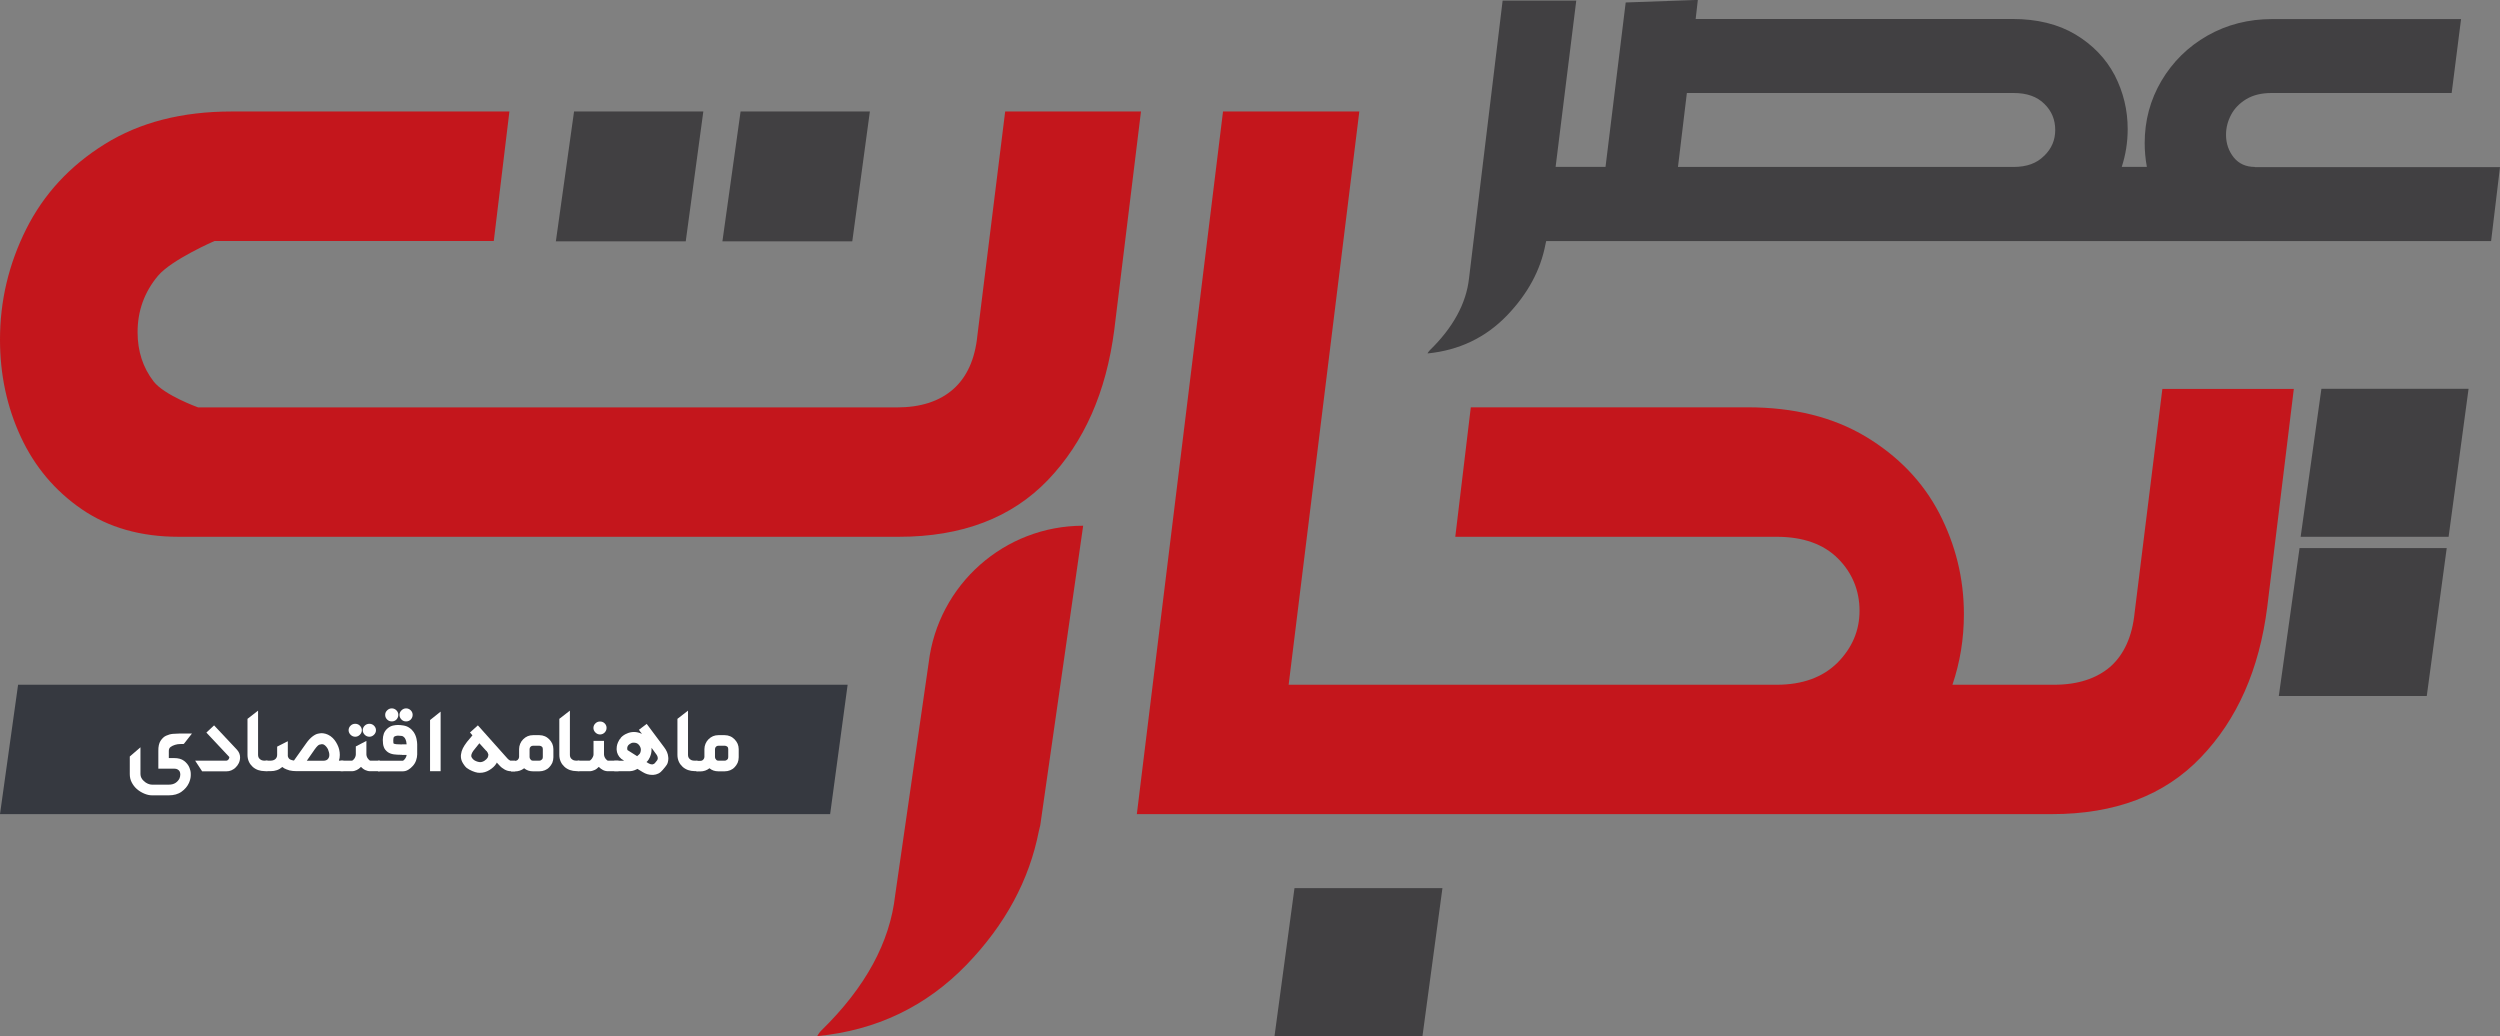 <?xml version="1.0" encoding="UTF-8"?>
<svg id="Layer_2" data-name="Layer 2" xmlns="http://www.w3.org/2000/svg" viewBox="0 0 252.94 104.82">
  <rect x="0" y="0" width="252.94" height="104.82" fill="#808080" stroke="none"/>
  <defs>
    <style>
      .cls-1 {
        fill: #363940;
      }

      .cls-1, .cls-2, .cls-3, .cls-4 {
        stroke-width: 0px;
      }

      .cls-2 {
        fill: #fff;
      }

      .cls-3 {
        fill: #c4161c;
      }

      .cls-4 {
        fill: #414042;
      }
    </style>
  </defs>
  <g id="Layer_1-2" data-name="Layer 1">
    <g>
      <path class="cls-3" d="M115.44,11.28l-2.7,22.08c-.81,6.3-3.04,11.36-6.71,15.2-3.67,3.83-8.7,5.75-15.09,5.75H18.07c-3.82,0-7.09-.93-9.8-2.79-2.71-1.86-4.77-4.31-6.17-7.33-1.4-3.02-2.1-6.3-2.1-9.83,0-3.92.88-7.64,2.65-11.18,1.77-3.53,4.41-6.4,7.95-8.6,3.53-2.2,7.81-3.3,12.84-3.3h28.1l-1.58,13.1h-28.25s-4.36,1.89-5.73,3.53c-1.37,1.64-2.06,3.53-2.06,5.7,0,1.92.54,3.58,1.62,4.98s4.51,2.63,4.51,2.63h70.69c2.4,0,4.3-.61,5.7-1.84,1.39-1.23,2.21-3.04,2.45-5.45l2.81-22.65h13.73Z"/>
      <path class="cls-3" d="M232.08,39.34l-2.69,22.08c-.8,6.3-3.03,11.37-6.72,15.21-3.67,3.84-8.68,5.74-15.08,5.74h-92.57l8.72-71.09h13.79l-7.15,58h49.37c2.62,0,4.66-.75,6.16-2.23,1.48-1.5,2.23-3.24,2.23-5.26s-.73-3.84-2.19-5.29c-1.46-1.46-3.54-2.19-6.19-2.19h-32.52l1.57-13.1h28.01c4.68,0,8.64.99,11.94,2.96,3.29,1.98,5.78,4.56,7.45,7.76,1.65,3.2,2.49,6.59,2.49,10.2,0,2.51-.39,4.88-1.16,7.15h10.27c2.41,0,4.3-.62,5.71-1.83,1.38-1.23,2.21-3.05,2.45-5.44l2.81-22.66h13.32Z"/>
      <g>
        <polygon class="cls-1" points="83.99 82.37 0 82.37 1.83 69.28 85.76 69.28 83.99 82.37"/>
        <g>
          <path class="cls-2" d="M18.59,75.27c-.09,0-.21,0-.38.01-.17,0-.33.03-.5.08-.17.05-.31.12-.44.21s-.19.23-.19.4v.73h.55c.41,0,.74.09.99.28s.44.42.55.7c.08.2.13.4.13.61,0,.05,0,.09,0,.15,0,.25-.07.51-.18.77-.16.35-.41.65-.75.89-.34.25-.78.37-1.3.37h-1.69c-.25,0-.52-.06-.8-.18-.28-.12-.54-.28-.77-.49-.2-.18-.36-.4-.49-.65-.13-.25-.19-.53-.19-.83v-1.78l1.08-.93v2.71c0,.14.03.26.09.38s.14.22.24.31c.13.13.28.23.43.29s.29.09.41.09h1.69c.28,0,.51-.06.69-.18.18-.12.31-.27.4-.45.05-.14.08-.26.08-.38v-.04c0-.08-.02-.17-.05-.26-.04-.09-.11-.16-.2-.22-.09-.06-.21-.09-.36-.09h-1.61v-1.79c-.01-.44.07-.78.22-1.02.16-.24.34-.42.56-.52s.45-.17.69-.19c.24-.02.45-.03.63-.03h1.3l-.83,1.06Z"/>
          <path class="cls-2" d="M19.75,76.96h3.16c.06,0,.12-.03.16-.08.06-.04.09-.09.1-.14.02-.03.03-.07.03-.12,0-.01,0-.02,0-.03l-2.32-2.47.78-.73,2.33,2.48c.2.23.3.48.3.76,0,.19-.04.39-.13.58-.09.18-.2.33-.34.46-.12.11-.25.2-.41.27s-.32.1-.5.1h-2.46l-.7-1.07Z"/>
          <path class="cls-2" d="M26.11,71.89v4.48c0,.17.05.31.16.41.06.06.14.11.22.14s.18.04.28.04h.3v1.06h-.3c-.23,0-.45-.04-.66-.11-.21-.08-.41-.19-.57-.35-.15-.14-.27-.3-.36-.5s-.14-.43-.14-.68v-3.65l1.07-.83Z"/>
          <path class="cls-2" d="M29.12,75.01v1.49c.04.18.13.3.28.36.09.04.2.07.34.09l1.25-1.76c.21-.3.42-.52.63-.68.21-.16.4-.25.55-.28.15-.03.28-.05.37-.05.11,0,.25.02.4.06.16.04.32.12.5.24.29.21.52.5.69.85.17.33.25.69.25,1.05,0,.22-.03.41-.09.58h.45v1.06h-4.52c-.19,0-.4,0-.61-.02-.22-.02-.43-.07-.63-.16-.16-.06-.3-.14-.42-.24-.16.14-.34.25-.54.32s-.41.1-.62.1h-.53v-1.06h.53c.21-.01.37-.07.48-.18.11-.11.16-.25.16-.41v-.83l1.06-.54ZM31.04,76.97h1.65c.23,0,.39-.06.49-.18.1-.12.14-.25.14-.4,0-.09-.01-.19-.04-.29-.03-.1-.06-.2-.1-.3-.11-.2-.23-.34-.36-.43-.07-.05-.15-.08-.25-.08-.05,0-.14.02-.25.05s-.26.18-.46.45l-.82,1.18Z"/>
          <path class="cls-2" d="M34.47,76.96h1.13c.05,0,.13-.05.22-.16.05-.07.1-.14.13-.23s.05-.16.05-.24v-.81l1.07-.56v1.37c0,.07.02.15.05.24s.08.16.14.23c.09.11.16.16.21.16h.96v1.07h-.96c-.18,0-.35-.04-.52-.12s-.3-.19-.43-.32c-.13.14-.28.25-.43.32-.16.08-.33.12-.5.12h-1.13v-1.07ZM35.94,73.23c.18,0,.34.06.47.19.13.13.2.28.2.46s-.07.33-.2.46-.29.2-.47.2-.34-.07-.47-.2-.2-.29-.2-.46.07-.34.2-.46c.13-.13.29-.19.47-.19ZM37.37,73.23c.18,0,.34.06.47.19.13.13.2.28.2.46s-.07.33-.2.46c-.13.13-.29.2-.47.2s-.34-.07-.47-.2-.2-.29-.2-.46.07-.34.2-.46c.13-.13.29-.19.47-.19Z"/>
          <path class="cls-2" d="M40.66,76.37c-.34,0-.62-.02-.84-.05-.23-.04-.42-.11-.58-.22-.19-.14-.33-.3-.4-.5-.08-.2-.11-.44-.11-.74,0-.23.04-.45.11-.65.08-.2.21-.38.39-.53.17-.14.35-.23.53-.27s.35-.06.5-.06c.17,0,.35.02.55.05.24.04.45.12.61.24.17.11.31.25.42.41.15.22.25.46.3.7s.07.43.07.56v1.03c0,.18-.04.38-.11.59s-.18.39-.32.55c-.14.16-.29.29-.47.4-.18.11-.37.16-.57.16h-2.5v-1.07h2.5c.05,0,.12-.05.21-.16.11-.14.18-.29.19-.43h-.47ZM39.64,72.99c-.18,0-.34-.06-.47-.19-.13-.13-.2-.28-.2-.47s.07-.33.2-.46c.13-.13.29-.2.47-.2s.34.07.47.2c.13.13.19.29.19.46,0,.18-.07.34-.19.47-.13.13-.29.19-.47.19ZM40.66,75.31h.48c0-.06-.02-.16-.04-.29-.03-.13-.08-.25-.15-.36-.09-.11-.19-.18-.3-.2-.13-.02-.26-.03-.36-.03-.04,0-.11,0-.19.02s-.15.04-.21.08c-.07.05-.1.17-.1.35,0,.21.01.33.04.35.1.06.38.09.83.09ZM41.09,72.99c-.19,0-.34-.06-.47-.19s-.2-.28-.2-.47.07-.33.2-.46.29-.2.47-.2.34.07.47.2c.13.13.19.29.19.46,0,.18-.07.34-.19.47-.13.13-.29.19-.47.19Z"/>
          <path class="cls-2" d="M44.58,72v6.03h-1.07v-5.18l1.07-.85Z"/>
          <path class="cls-2" d="M51.33,76.73c.08.08.15.15.23.19.06.03.11.05.14.05h.41v1.06h-.41c-.22,0-.44-.06-.64-.17-.2-.11-.38-.25-.53-.42l-.27-.29-.03.08c-.09.15-.19.27-.31.38-.12.11-.25.21-.4.3-.31.19-.63.28-.96.28-.08,0-.16,0-.22-.01-.17-.03-.36-.08-.56-.17-.2-.08-.39-.19-.57-.32-.09-.08-.17-.17-.24-.27s-.14-.2-.2-.32c-.09-.18-.14-.38-.14-.58,0-.07,0-.15.02-.23.02-.18.08-.38.18-.58.1-.2.24-.42.42-.65l.55-.66-.25-.29.8-.72,2.99,3.35ZM47.69,76.4s-.01.06-.01.09c0,.05.02.1.05.15.04.08.1.14.17.21.09.08.18.13.29.17s.2.07.29.08c.03,0,.06.01.1.01.13,0,.27-.04.42-.13.15-.1.26-.2.33-.31.05-.1.08-.21.08-.3v-.03s-.03-.08-.05-.14c-.02-.05-.04-.1-.09-.15v-.02s-.1-.09-.1-.09l-.67-.74-.44.55c-.12.14-.21.26-.27.37s-.09.21-.11.29Z"/>
          <path class="cls-2" d="M51.71,76.98h.4c.11,0,.21-.04.28-.11.08-.08.12-.17.13-.27v-.81c0-.19.04-.37.11-.54.07-.17.17-.32.3-.45.28-.28.61-.42,1-.42h.64c.2,0,.39.04.55.11.17.07.32.18.45.31.13.13.23.28.31.45.07.17.11.35.11.54v.83c0,.2-.04.39-.11.56-.08.17-.18.32-.31.45-.12.13-.27.23-.44.3-.17.07-.36.11-.56.11h-.64c-.35,0-.65-.1-.9-.31-.14.11-.29.19-.44.24s-.32.08-.48.08h-.4v-1.06ZM53.93,75.45c-.1,0-.18.03-.24.09-.07.07-.11.15-.11.24v.83c0,.09.04.17.11.24.05.08.13.11.24.11h.64c.1,0,.18-.04.25-.11.07-.06.1-.14.1-.24v-.83c0-.1-.03-.18-.1-.24-.08-.06-.16-.09-.25-.09h-.64Z"/>
          <path class="cls-2" d="M57.66,71.89v4.48c0,.17.05.31.16.41.06.06.14.11.22.14s.18.04.28.04h.3v1.06h-.3c-.23,0-.45-.04-.66-.11-.21-.08-.41-.19-.57-.35-.15-.14-.27-.3-.36-.5s-.14-.43-.14-.68v-3.65l1.07-.83Z"/>
          <path class="cls-2" d="M58.42,76.96h1.21c.06,0,.13-.05.22-.16.05-.07.1-.14.14-.23.04-.08.06-.16.06-.24v-1.37h1.06v1.37c0,.07.02.15.05.24s.08.16.14.23c.09.11.16.16.22.16h1.06v1.07h-1.06c-.18,0-.35-.04-.51-.12-.16-.08-.3-.19-.43-.32-.13.14-.27.25-.43.32s-.33.12-.5.12h-1.21v-1.07ZM60.71,73c.19,0,.34.06.47.19.13.13.19.28.19.46s-.07.33-.19.46c-.13.13-.29.2-.47.2s-.34-.07-.47-.2-.2-.29-.2-.46.07-.34.2-.46c.13-.13.29-.19.47-.19Z"/>
          <path class="cls-2" d="M62.16,76.97h.99l-.16-.11s-.08-.04-.14-.09c-.14-.12-.25-.26-.33-.42-.08-.16-.12-.32-.13-.49v-.12c0-.29.08-.56.24-.83.01-.03.03-.06.05-.09.02-.03.04-.05.07-.08h0s.01-.01.01-.01c.02-.01.03-.03.04-.05,0-.02.02-.04.02-.05.17-.18.37-.32.6-.41.21-.1.45-.16.72-.16s.54.06.8.19l-.04-.07s-.06-.09-.11-.13c-.04-.05-.07-.1-.1-.15l-.05-.06.79-.6,1.77,2.37c.11.15.21.3.28.47.07.17.12.34.13.52,0,.05.01.1.01.15,0,.13-.02.26-.06.41-.04.14-.13.29-.26.44l-.25.3c-.13.16-.27.28-.43.36s-.34.13-.52.14h-.12c-.33,0-.64-.09-.95-.28l-.54-.33s-.08.05-.11.06c-.13.07-.26.11-.38.14s-.26.04-.39.04h-1.46v-1.06ZM64.45,76.52l.2-.18c.06-.05.11-.12.13-.18.04-.1.06-.21.06-.31,0-.09-.02-.18-.06-.27-.04-.09-.09-.16-.15-.23h0c-.12-.14-.29-.21-.5-.21-.05,0-.1,0-.15.01-.05,0-.09.03-.13.05-.09.04-.17.09-.24.16-.02.02-.03.03-.04.04,0,.01,0,.02-.02.02-.01.02-.02.03-.02.04-.05.07-.07.15-.07.23v.06c0,.09.02.15.07.18h.02s.9.57.9.57ZM65.78,76.56c-.05.1-.1.2-.16.3-.06.09-.13.17-.21.24l.19.12c.13.08.26.12.37.12h.04c.1-.02.18-.06.24-.12l.24-.3s.06-.1.06-.16v-.06c0-.14-.07-.29-.2-.45l-.43-.59s0,.07,0,.09c0,.03,0,.06,0,.09,0,.26-.05.5-.15.72Z"/>
          <path class="cls-2" d="M69.61,71.89v4.48c0,.17.05.31.16.41.06.06.14.11.22.14s.18.04.28.04h.3v1.06h-.3c-.23,0-.45-.04-.66-.11-.21-.08-.41-.19-.57-.35-.15-.14-.27-.3-.36-.5s-.14-.43-.14-.68v-3.65l1.07-.83Z"/>
          <path class="cls-2" d="M70.46,76.98h.4c.11,0,.21-.04.28-.11.08-.08.12-.17.13-.27v-.81c0-.19.04-.37.11-.54.07-.17.17-.32.3-.45.28-.28.61-.42,1-.42h.64c.2,0,.39.04.55.11.17.07.32.18.45.31.13.13.23.28.31.45.07.17.11.35.11.54v.83c0,.2-.04.39-.11.56-.08.17-.18.32-.31.45-.12.13-.27.23-.44.3-.17.07-.36.11-.56.11h-.64c-.35,0-.65-.1-.9-.31-.14.11-.29.19-.44.24s-.32.08-.48.08h-.4v-1.06ZM72.69,75.45c-.1,0-.18.03-.24.09-.07.07-.11.15-.11.24v.83c0,.09.04.17.11.24.05.08.13.11.24.11h.64c.1,0,.18-.04.25-.11.07-.06.1-.14.1-.24v-.83c0-.1-.03-.18-.1-.24-.08-.06-.16-.09-.25-.09h-.64Z"/>
        </g>
      </g>
      <path class="cls-3" d="M83.12,104.24c4.44-4.34,6.92-8.9,7.45-13.67l3.39-23.52c.95-7.91,7.67-13.86,15.63-13.86h0l-4.34,30.3-.14.58c-.97,4.97-3.4,9.48-7.31,13.53-4.1,4.24-9.14,6.65-15.12,7.23.1-.19.24-.39.43-.58Z"/>
      <path class="cls-4" d="M130.97,89.86l-2.02,14.97h14.97l2.02-14.97h-14.97Z"/>
      <path class="cls-4" d="M232.66,55.45l-2.1,14.97h14.97l2.02-14.97h-14.89ZM234.87,39.34l-2.1,14.97h14.97l2.02-14.97h-14.89Z"/>
      <path class="cls-4" d="M228.14,16.89c-.9,0-1.61-.32-2.13-.95-.52-.65-.79-1.42-.79-2.3,0-.71.17-1.38.52-2.04.34-.64.86-1.16,1.53-1.57.69-.41,1.53-.62,2.54-.62h18.24l.95-7.48h-19.12c-2.39,0-4.58.56-6.55,1.68-1.96,1.12-3.5,2.64-4.64,4.56-1.14,1.93-1.7,4.04-1.7,6.3,0,.8.07,1.61.22,2.41h-2.54c.39-1.2.6-2.47.6-3.82,0-1.91-.43-3.72-1.31-5.44-.9-1.7-2.21-3.07-3.97-4.13-1.76-1.05-3.89-1.57-6.38-1.57h-32.05l.22-1.93-7.3.26-2.04,16.63h-5.05L159.48.06h-7.45l-3.4,28.1c-.28,2.54-1.61,4.98-3.97,7.28-.09.11-.19.21-.22.32,3.18-.32,5.86-1.59,8.04-3.85,2.08-2.17,3.39-4.56,3.89-7.22l.07-.3h95.6l.9-7.48h-24.81ZM206.81,15.77c-.73.75-1.76,1.12-3.07,1.12h-33.97l.9-7.48h33.08c1.33,0,2.36.37,3.09,1.1.75.73,1.1,1.61,1.1,2.64s-.37,1.89-1.12,2.62Z"/>
      <g>
        <polygon class="cls-4" points="69.38 24.42 56.24 24.42 58.08 11.28 71.16 11.28 69.38 24.42"/>
        <polygon class="cls-4" points="86.23 24.42 73.09 24.42 74.93 11.28 88.01 11.28 86.23 24.42"/>
      </g>
    </g>
  </g>
</svg>